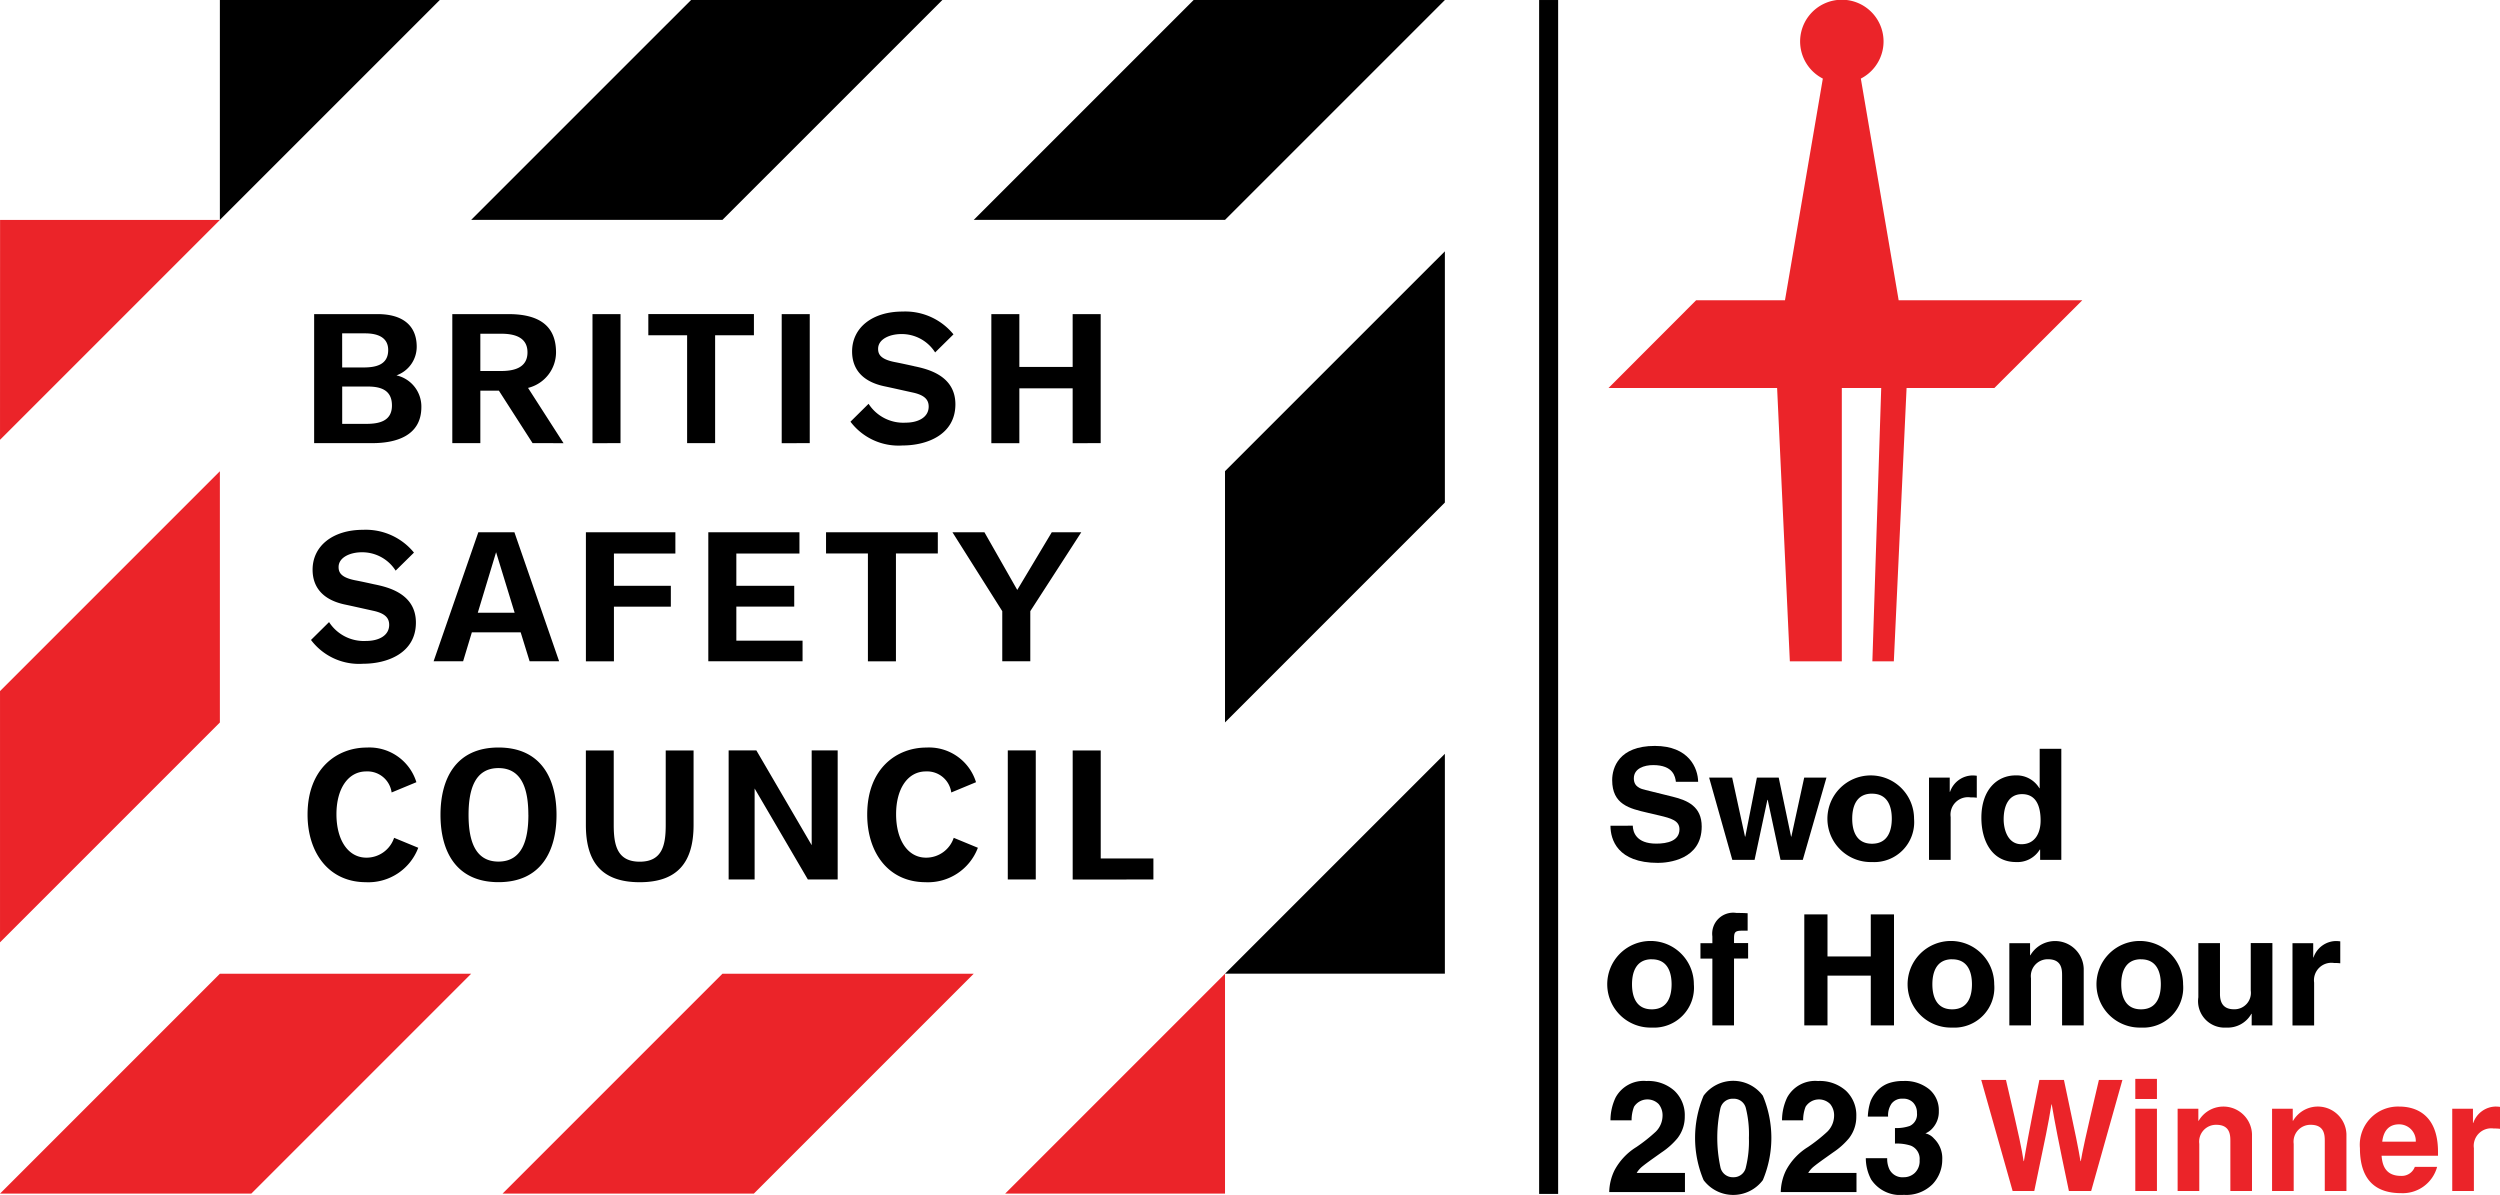 <svg xmlns="http://www.w3.org/2000/svg" width="186.388" height="89.087" viewBox="0 0 186.388 89.087">
  <g id="Group_2583" data-name="Group 2583" transform="translate(-1772.595 -4786.182)">
    <g id="Group_2580" data-name="Group 2580" transform="translate(1772.595 4786.184)">
      <path id="Path_4745" data-name="Path 4745" d="M1800.45,4786.183l-16.393,16.392v-16.392Zm18.735,0-16.393,16.392h18.734l16.393-16.392Zm37.469,0-16.393,16.392h18.734l16.392-16.392Zm18.733,56.2-16.392,16.392h16.392Zm0-18.735v-18.729l-16.392,16.39v18.732Zm-39.581-10.17c-.373-.082-1-.22-1.417-.3-1.111-.216-1.257-.611-1.257-.991,0-.726.871-1.1,1.73-1.1a2.946,2.946,0,0,1,2.521,1.37l1.367-1.348a4.632,4.632,0,0,0-3.794-1.7c-2.251,0-3.764,1.2-3.764,2.977,0,1.229.681,2.221,2.383,2.589.738.157,1.31.289,2.15.473.882.193,1.177.542,1.177,1.045,0,.8-.777,1.2-1.723,1.2a3.077,3.077,0,0,1-2.758-1.407l-1.35,1.334a4.485,4.485,0,0,0,3.886,1.773c1.816,0,3.937-.805,3.937-3.071C1838.893,4814.131,1836.728,4813.676,1835.805,4813.481Zm-36.727,3.052c0,2.183-1.958,2.689-3.647,2.689h-4.347V4809.6h4.734c1.815,0,2.913.807,2.913,2.434a2.265,2.265,0,0,1-1.51,2.133A2.382,2.382,0,0,1,1799.079,4816.533Zm-2.287-2.473.01,0Zm-3.617-.48h1.583c.917,0,1.848-.186,1.848-1.3,0-1-.878-1.242-1.717-1.242h-1.715Zm3.711,2.832c0-1.145-.825-1.41-1.809-1.41h-1.9v2.783h1.782C1795.928,4817.785,1796.886,4817.583,1796.886,4816.412Zm17.041,2.811V4809.6h-2.09v9.623Zm9.946-8.042v-1.58H1816v1.58h2.892v8.042h2.088v-8.042Zm4.162,8.042V4809.6h-2.091v9.623Zm21.691,0V4809.6h-2.09v3.938h-3.974V4809.6h-2.088v9.623h2.088v-4.088h3.974v4.088Zm-42.355,0-2.513-3.915h-1.382v3.915h-2.09V4809.6h4.2c2.665,0,3.533,1.207,3.533,2.854a2.738,2.738,0,0,1-2.087,2.647l2.647,4.121Zm-3.895-5.379h1.548c.931,0,1.967-.219,1.967-1.389s-1.035-1.39-1.967-1.39h-1.548Zm24.023,21.643v-1.54h-4.937v-2.536h4.316v-1.553h-4.316v-2.407h4.705v-1.584h-6.795v9.62Zm-9.82-4.075v-1.553h-4.243v-2.407h4.581v-1.584h-6.671v9.62h2.09v-4.075Zm30.6-5.545h-2.2l-2.573,4.3-2.447-4.3h-2.385l3.714,5.882v3.738h2.09v-3.738Zm-20.1,16.265v7.064l-4.123-7.064h-2.068v9.623h1.937v-6.785l3.97,6.785h2.222v-9.623Zm16.707,9.623v-9.623H1842.8v9.623Zm8.77,0v-1.567h-3.927v-8.055h-2.091v9.623Zm-16.073-24.309v-1.579h-8.334v1.579h3.122v8.042h2.09v-8.042Zm-31.1,5.882h-3.64l-.652,2.159h-2.2l3.335-9.62h2.69l3.334,9.62h-2.2Zm-.449-1.46-1.384-4.513-1.365,4.513Zm3.121,15.068c0,2.7-1.153,5.018-4.325,5.018s-4.325-2.314-4.325-5.018,1.153-5.021,4.325-5.021S1809.155,4844.229,1809.155,4846.935Zm-2.1,0c0-1.86-.453-3.487-2.228-3.487s-2.23,1.627-2.23,3.487.455,3.484,2.23,3.484S1807.058,4848.793,1807.058,4846.935Zm10.242-4.8v5.553c0,1.464-.233,2.739-1.938,2.739s-1.938-1.274-1.938-2.739v-5.553h-2.077v5.553c0,2.8,1.207,4.269,4.015,4.269s4.015-1.473,4.015-4.269v-5.553Zm19.366,9.821a3.976,3.976,0,0,0,3.907-2.567l-1.8-.742a2.167,2.167,0,0,1-2.065,1.479c-1.356,0-2.232-1.3-2.232-3.24,0-1.908.871-3.189,2.219-3.189a1.818,1.818,0,0,1,1.894,1.569l1.845-.766a3.663,3.663,0,0,0-3.7-2.583c-2.2,0-4.412,1.545-4.412,4.995C1832.317,4849.762,1833.91,4851.953,1836.666,4851.953Zm-41.725,0a3.978,3.978,0,0,0,3.909-2.567l-1.8-.742a2.168,2.168,0,0,1-2.065,1.479c-1.357,0-2.234-1.3-2.234-3.24,0-1.908.872-3.189,2.22-3.189a1.819,1.819,0,0,1,1.894,1.569l1.846-.766a3.665,3.665,0,0,0-3.7-2.583c-2.2,0-4.414,1.545-4.414,4.995C1790.592,4849.762,1792.186,4851.953,1794.941,4851.953Zm.644-22.205c-.37-.083-1-.221-1.417-.3-1.11-.216-1.257-.611-1.257-.993,0-.724.871-1.1,1.732-1.1a2.949,2.949,0,0,1,2.521,1.369l1.366-1.344a4.633,4.633,0,0,0-3.794-1.7c-2.251,0-3.764,1.2-3.764,2.976,0,1.227.681,2.22,2.383,2.589.739.157,1.312.289,2.151.474.882.193,1.176.542,1.176,1.047,0,.8-.775,1.2-1.722,1.2a3.087,3.087,0,0,1-2.76-1.406l-1.347,1.332a4.48,4.48,0,0,0,3.885,1.774c1.816,0,3.937-.8,3.937-3.069C1798.672,4830.4,1796.509,4829.943,1795.584,4829.748Z" transform="translate(-1767.664 -4786.183)"/>
      <path id="Path_4746" data-name="Path 4746" d="M1847.534,4870.24l16.392-16.393v16.393Zm-18.736,0,16.393-16.393h-18.735l-16.393,16.393Zm-37.468,0,16.392-16.393h-18.734l-16.393,16.393Zm-18.734-56.2,16.392-16.392H1772.6Zm0,18.736v18.73l16.392-16.392v-18.73Z" transform="translate(-1772.595 -4781.252)" fill="#eb2429"/>
    </g>
    <g id="Group_2582" data-name="Group 2582" transform="translate(1892.578 4841.793)">
      <path id="Path_4747" data-name="Path 4747" d="M1858.208,4831.012c.011.462.242,1.338,1.752,1.338.82,0,1.729-.2,1.729-1.071,0-.646-.622-.818-1.5-1.027l-.888-.208c-1.337-.31-2.629-.61-2.629-2.431,0-.923.5-2.548,3.182-2.548,2.536,0,3.215,1.659,3.227,2.674h-1.659c-.047-.369-.185-1.245-1.695-1.245-.656,0-1.44.243-1.44.991,0,.646.529.784.875.865l2.018.5c1.128.277,2.167.738,2.167,2.226,0,2.49-2.536,2.709-3.262,2.709-3.021,0-3.54-1.741-3.54-2.768Z" transform="translate(-1856.459 -4825.064)"/>
      <path id="Path_4748" data-name="Path 4748" d="M1868.673,4832.85h-1.66l-.955-4.472h-.025l-.955,4.472h-1.66l-1.729-6.133h1.718l.957,4.4h.023l.864-4.4h1.626l.922,4.4h.021l.958-4.4h1.659Z" transform="translate(-1854.248 -4824.354)"/>
      <path id="Path_4749" data-name="Path 4749" d="M1871.122,4833.061a3.23,3.23,0,1,1,3.136-3.229A2.98,2.98,0,0,1,1871.122,4833.061Zm0-5.1c-1.244,0-1.475,1.084-1.475,1.868s.23,1.866,1.475,1.866,1.476-1.082,1.476-1.866S1872.368,4827.964,1871.122,4827.964Z" transform="translate(-1851.538 -4824.402)"/>
      <path id="Path_4750" data-name="Path 4750" d="M1873.151,4826.766h1.545v1.06h.023a1.8,1.8,0,0,1,1.683-1.222,2.769,2.769,0,0,1,.311.023v1.638a2.852,2.852,0,0,0-.462-.024,1.3,1.3,0,0,0-1.486,1.464v3.194h-1.613Z" transform="translate(-1849.316 -4824.402)"/>
      <path id="Path_4751" data-name="Path 4751" d="M1881.841,4833.495h-1.579v-.772h-.023a1.949,1.949,0,0,1-1.775.935c-1.822,0-2.583-1.615-2.583-3.3,0-2.123,1.2-3.16,2.549-3.16a1.969,1.969,0,0,1,1.775.957h.023v-2.939h1.613Zm-2.973-1.166c1.025,0,1.429-.852,1.429-1.762,0-.981-.276-1.972-1.383-1.972-1.027,0-1.372.911-1.372,1.879C1877.542,4831.2,1877.831,4832.329,1878.867,4832.329Z" transform="translate(-1848.142 -4824.999)"/>
      <path id="Path_4752" data-name="Path 4752" d="M1859.644,4841.69a3.229,3.229,0,1,1,3.135-3.226A2.978,2.978,0,0,1,1859.644,4841.69Zm0-5.094c-1.246,0-1.476,1.083-1.476,1.868s.23,1.866,1.476,1.866,1.475-1.083,1.475-1.866S1860.888,4836.6,1859.644,4836.6Z" transform="translate(-1856.476 -4820.69)"/>
      <path id="Path_4753" data-name="Path 4753" d="M1863.738,4842.155h-1.613v-4.979h-.888v-1.152h.888v-.5a1.566,1.566,0,0,1,1.8-1.753c.472,0,.691.013.83.023v1.3h-.45c-.553,0-.565.174-.565.68v.242h1.05v1.152h-1.05Z" transform="translate(-1854.442 -4821.317)"/>
      <path id="Path_4754" data-name="Path 4754" d="M1868.379,4838.413v3.711h-1.729v-8.276h1.729v3.136h3.227v-3.136h1.731v8.276h-1.731v-3.711Z" transform="translate(-1852.113 -4821.286)"/>
      <path id="Path_4755" data-name="Path 4755" d="M1875.3,4841.69a3.229,3.229,0,1,1,3.135-3.226A2.978,2.978,0,0,1,1875.3,4841.69Zm0-5.094c-1.244,0-1.476,1.083-1.476,1.868s.232,1.866,1.476,1.866,1.476-1.083,1.476-1.866S1876.547,4836.6,1875.3,4836.6Z" transform="translate(-1849.739 -4820.69)"/>
      <path id="Path_4756" data-name="Path 4756" d="M1882.884,4841.528h-1.613v-3.722c0-.45-.023-1.21-1.05-1.21a1.255,1.255,0,0,0-1.269,1.417v3.516h-1.613V4835.4h1.545v.9h.023a2.134,2.134,0,0,1,3.977.991Z" transform="translate(-1847.515 -4820.69)"/>
      <path id="Path_4757" data-name="Path 4757" d="M1885.146,4841.69a3.229,3.229,0,1,1,3.136-3.226A2.979,2.979,0,0,1,1885.146,4841.69Zm0-5.094c-1.244,0-1.476,1.083-1.476,1.868s.232,1.866,1.476,1.866,1.476-1.083,1.476-1.866S1886.392,4836.6,1885.146,4836.6Z" transform="translate(-1845.504 -4820.69)"/>
      <path id="Path_4758" data-name="Path 4758" d="M1892.712,4841.479h-1.545v-.864h-.023a2.02,2.02,0,0,1-1.868,1.026,1.974,1.974,0,0,1-2.085-2.26v-4.034h1.613v3.8c0,.946.553,1.13,1.048,1.13a1.224,1.224,0,0,0,1.246-1.395v-3.539h1.614Z" transform="translate(-1843.276 -4820.641)"/>
      <path id="Path_4759" data-name="Path 4759" d="M1892.1,4835.4h1.545v1.061h.023a1.8,1.8,0,0,1,1.683-1.223,2.891,2.891,0,0,1,.311.024v1.636a3.015,3.015,0,0,0-.461-.023,1.3,1.3,0,0,0-1.488,1.464v3.192H1892.1Z" transform="translate(-1841.166 -4820.69)"/>
      <path id="Path_4760" data-name="Path 4760" d="M1875.873,4842.479h1.845c1.06,4.529,1.164,5.105,1.314,6.052h.023c.15-.865.276-1.706,1.153-6.052h1.832c.968,4.542,1.05,4.98,1.234,6.052h.023c.137-.785.276-1.5,1.349-6.052h1.752l-2.329,8.277h-1.66c-.852-4.058-1-4.864-1.28-6.457h-.021c-.255,1.592-.393,2.191-1.28,6.457h-1.615Z" transform="translate(-1848.145 -4817.573)" fill="#eb2429"/>
      <path id="Path_4761" data-name="Path 4761" d="M1885.518,4843.921h-1.613v-1.5h1.613Zm0,.726v6.134h-1.613v-6.134Z" transform="translate(-1844.69 -4817.597)" fill="#eb2429"/>
      <path id="Path_4762" data-name="Path 4762" d="M1891.656,4850.16h-1.613v-3.723c0-.449-.023-1.211-1.05-1.211a1.256,1.256,0,0,0-1.267,1.419v3.516h-1.615v-6.133h1.545v.9h.024a2.133,2.133,0,0,1,3.976.991Z" transform="translate(-1843.741 -4816.977)" fill="#eb2429"/>
      <path id="Path_4763" data-name="Path 4763" d="M1896.579,4850.16h-1.615v-3.723c0-.449-.023-1.211-1.05-1.211a1.256,1.256,0,0,0-1.267,1.419v3.516h-1.613v-6.133h1.543v.9h.024a2.134,2.134,0,0,1,3.978.991Z" transform="translate(-1841.623 -4816.977)" fill="#eb2429"/>
      <path id="Path_4764" data-name="Path 4764" d="M1901.368,4848.36a2.655,2.655,0,0,1-2.7,1.961c-1.731,0-3.055-.831-3.055-3.354a2.849,2.849,0,0,1,2.939-3.1c1.21,0,2.882.576,2.882,3.378v.289h-4.208c.046.459.139,1.5,1.442,1.5a1.036,1.036,0,0,0,1.037-.67Zm-1.59-1.878a1.241,1.241,0,0,0-1.244-1.291c-.761,0-1.164.484-1.257,1.291Z" transform="translate(-1839.651 -4816.977)" fill="#eb2429"/>
      <path id="Path_4765" data-name="Path 4765" d="M1900.426,4844.026h1.545v1.062h.023a1.8,1.8,0,0,1,1.683-1.223,2.89,2.89,0,0,1,.311.024v1.636a2.952,2.952,0,0,0-.461-.023,1.305,1.305,0,0,0-1.487,1.465v3.192h-1.613Z" transform="translate(-1837.582 -4816.977)" fill="#eb2429"/>
      <g id="Group_2581" data-name="Group 2581" transform="translate(0 24.97)">
        <path id="Path_4766" data-name="Path 4766" d="M1856.868,4849.2a4.557,4.557,0,0,1,1.637-1.745,11.989,11.989,0,0,0,1.45-1.15,1.7,1.7,0,0,0,.5-1.181,1.317,1.317,0,0,0-.29-.872,1.184,1.184,0,0,0-1.836.2,2.749,2.749,0,0,0-.182,1.013h-1.575a3.981,3.981,0,0,1,.382-1.7,2.376,2.376,0,0,1,2.3-1.232,2.919,2.919,0,0,1,2.083.725,2.5,2.5,0,0,1,.774,1.917,2.593,2.593,0,0,1-.546,1.626,5.469,5.469,0,0,1-1.178,1.052l-.649.461c-.406.289-.684.5-.834.625a1.837,1.837,0,0,0-.379.449h3.6v1.427h-5.646A3.864,3.864,0,0,1,1856.868,4849.2Z" transform="translate(-1856.486 -4842.519)"/>
        <path id="Path_4767" data-name="Path 4767" d="M1866.008,4843.632a8.115,8.115,0,0,1,0,6.294,2.761,2.761,0,0,1-4.417,0,8.115,8.115,0,0,1,0-6.294,2.754,2.754,0,0,1,4.417,0Zm-3.164,5.325a.939.939,0,0,0,.955.754.928.928,0,0,0,.947-.754,8.083,8.083,0,0,0,.224-2.174,8,8,0,0,0-.224-2.207.919.919,0,0,0-.947-.717.931.931,0,0,0-.955.717,10.405,10.405,0,0,0,0,4.381Z" transform="translate(-1854.562 -4842.523)"/>
        <path id="Path_4768" data-name="Path 4768" d="M1865.81,4849.2a4.56,4.56,0,0,1,1.638-1.745,11.989,11.989,0,0,0,1.45-1.15,1.7,1.7,0,0,0,.5-1.181,1.317,1.317,0,0,0-.29-.872,1.184,1.184,0,0,0-1.836.2,2.749,2.749,0,0,0-.182,1.013h-1.575a3.981,3.981,0,0,1,.382-1.7,2.376,2.376,0,0,1,2.3-1.232,2.92,2.92,0,0,1,2.083.725,2.5,2.5,0,0,1,.773,1.917,2.592,2.592,0,0,1-.546,1.626,5.469,5.469,0,0,1-1.178,1.052l-.649.461c-.406.289-.684.5-.834.625a1.837,1.837,0,0,0-.379.449h3.6v1.427h-5.646A3.867,3.867,0,0,1,1865.81,4849.2Z" transform="translate(-1852.639 -4842.519)"/>
        <path id="Path_4769" data-name="Path 4769" d="M1871.45,4848.29a1.831,1.831,0,0,0,.16.817,1.086,1.086,0,0,0,1.073.6,1.186,1.186,0,0,0,.831-.328,1.214,1.214,0,0,0,.353-.941,1.059,1.059,0,0,0-.658-1.086,3.318,3.318,0,0,0-1.179-.153v-1.16a3.036,3.036,0,0,0,1.1-.155.945.945,0,0,0,.539-.966,1.08,1.08,0,0,0-.275-.767,1,1,0,0,0-.774-.3.978.978,0,0,0-.843.365,1.538,1.538,0,0,0-.259.971h-1.512a4.116,4.116,0,0,1,.21-1.164,2.606,2.606,0,0,1,.625-.893,2.153,2.153,0,0,1,.755-.445,3.249,3.249,0,0,1,1.073-.153,2.859,2.859,0,0,1,1.906.61,2.039,2.039,0,0,1,.724,1.641,1.812,1.812,0,0,1-.433,1.229,1.469,1.469,0,0,1-.568.426,1.172,1.172,0,0,1,.638.381,2.038,2.038,0,0,1,.619,1.568,2.648,2.648,0,0,1-.725,1.841,2.762,2.762,0,0,1-2.144.792,2.591,2.591,0,0,1-2.43-1.143,3.4,3.4,0,0,1-.4-1.591Z" transform="translate(-1850.733 -4842.519)"/>
      </g>
    </g>
    <path id="Path_4770" data-name="Path 4770" d="M1878.076,4808.568l-2.82-16.527a3.11,3.11,0,1,0-2.833,0l-2.823,16.527h-6.624l-6.532,6.541h12.57l.949,20.377h3.875v-20.377h2.937l-.659,20.377h1.6l.95-20.377h6.545l6.556-6.541Z" transform="translate(36.074)" fill="#eb2429"/>
    <rect id="Rectangle_215" data-name="Rectangle 215" width="1.417" height="89.012" transform="translate(1887.345 4786.183)"/>
  </g>
</svg>
